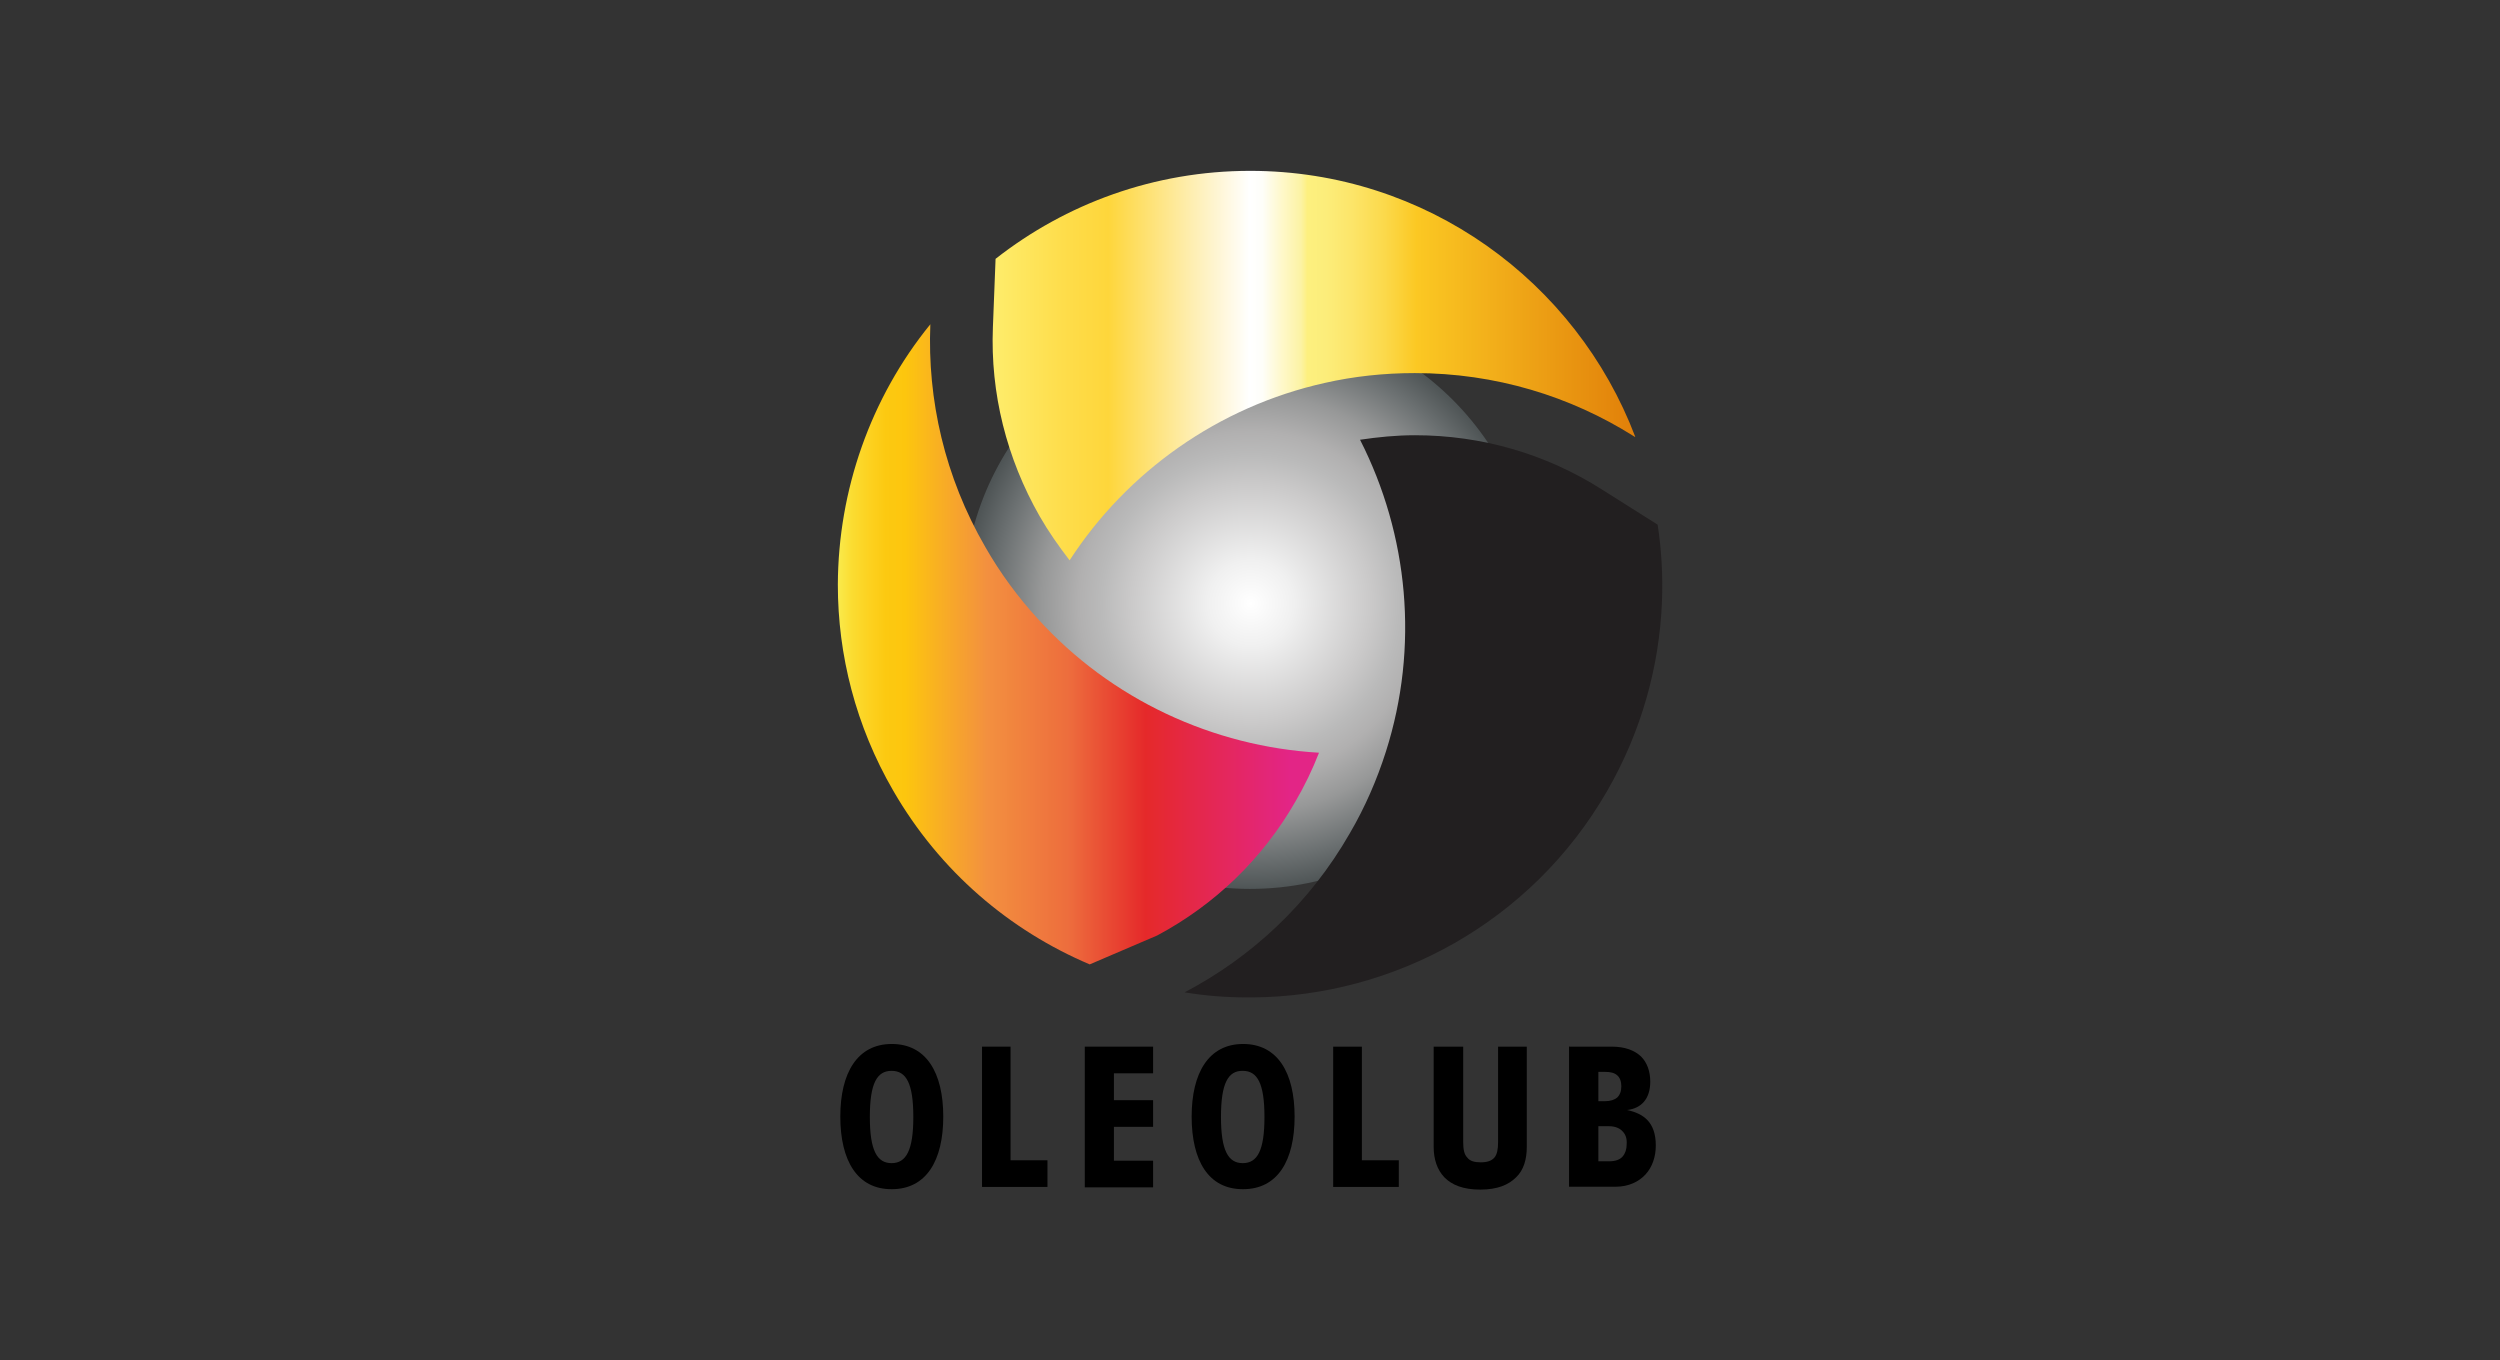 <?xml version="1.0" encoding="utf-8"?>
<!-- Generator: Adobe Illustrator 27.5.0, SVG Export Plug-In . SVG Version: 6.00 Build 0)  -->
<svg version="1.1" id="Calque_1" xmlns="http://www.w3.org/2000/svg" xmlns:xlink="http://www.w3.org/1999/xlink" x="0px" y="0px"
	 viewBox="0 0 1218.9 663.3" style="enable-background:new 0 0 1218.9 663.3;" xml:space="preserve">
<rect x="0" y="0" width="1218.9" height="663.3" fill="#333333" stroke="none"/>
<style type="text/css">
	.st0{fill:url(#SVGID_1_);}
	.st1{fill:url(#SVGID_00000158026151089479422530000006443312328545874365_);}
	.st2{fill:url(#SVGID_00000098913383841161328730000005215962632340708231_);}
	.st3{fill:#221F20;}
</style>
<g>
	
		<radialGradient id="SVGID_1_" cx="765.045" cy="917.387" r="139.809" gradientTransform="matrix(1 0 0 1 -155.231 -623.237)" gradientUnits="userSpaceOnUse">
		<stop  offset="0" style="stop-color:#EFEBEA"/>
		<stop  offset="0" style="stop-color:#FAFAF9"/>
		<stop  offset="0" style="stop-color:#FFFFFF"/>
		<stop  offset="0.15" style="stop-color:#F0F0F0"/>
		<stop  offset="0.42" style="stop-color:#CAC9C9"/>
		<stop  offset="0.52" style="stop-color:#BABABA"/>
		<stop  offset="0.6" style="stop-color:#B1B0B0"/>
		<stop  offset="0.73" style="stop-color:#979898"/>
		<stop  offset="0.89" style="stop-color:#6B7071"/>
		<stop  offset="1" style="stop-color:#4E5455"/>
	</radialGradient>
	<path class="st0" d="M749.2,293.7c0,77.2-62.6,139.7-139.7,139.7c-77.2,0-139.7-62.6-139.7-139.7S532.3,154,609.5,154
		C686.6,154,749.2,216.5,749.2,293.7z"/>
	
		<linearGradient id="SVGID_00000100351742479923958080000017708690368120265114_" gradientUnits="userSpaceOnUse" x1="483.875" y1="486.008" x2="797.276" y2="486.008" gradientTransform="matrix(1 0 0 -1 0 664.188)">
		<stop  offset="0" style="stop-color:#FEED6C"/>
		<stop  offset="0.11" style="stop-color:#FEDD4B"/>
		<stop  offset="0.18" style="stop-color:#FED63B"/>
		<stop  offset="0.31" style="stop-color:#FEEEB1"/>
		<stop  offset="0.4" style="stop-color:#FFFFFF"/>
		<stop  offset="0.42" style="stop-color:#FEFEF9"/>
		<stop  offset="0.43" style="stop-color:#FEFCE9"/>
		<stop  offset="0.45" style="stop-color:#FEF8CB"/>
		<stop  offset="0.48" style="stop-color:#FCF3A4"/>
		<stop  offset="0.49" style="stop-color:#FDF07F"/>
		<stop  offset="0.52" style="stop-color:#FCED7A"/>
		<stop  offset="0.56" style="stop-color:#FCE569"/>
		<stop  offset="0.61" style="stop-color:#FBD94B"/>
		<stop  offset="0.66" style="stop-color:#FBC823"/>
		<stop  offset="0.66" style="stop-color:#FBC823"/>
		<stop  offset="1" style="stop-color:#E17F09"/>
	</linearGradient>
	<path style="fill:url(#SVGID_00000100351742479923958080000017708690368120265114_);" d="M609.5,83.3c-46.7,0-89.8,16-124.1,42.9
		l-1.3,33.3c-1.3,32.3,6.7,64,22.8,92.2c4.3,7.5,9.3,14.6,14.6,21.5c28.1-43.3,72.5-74.9,124.4-86.5c14.1-3.2,28.8-4.8,43.9-4.8
		c39.3,0,75.9,11.3,106.8,30.8c0.2,0.2,0.5,0.3,0.7,0.3C768.5,137.2,695.3,83.3,609.5,83.3z"/>
	
		<linearGradient id="SVGID_00000052821785225267113420000001988343998414988462_" gradientUnits="userSpaceOnUse" x1="408.49" y1="350.007" x2="643.06" y2="350.007" gradientTransform="matrix(1 0 0 -1 0 664.188)">
		<stop  offset="0" style="stop-color:#FAEB4C"/>
		<stop  offset="3.000000e-02" style="stop-color:#FBDC31"/>
		<stop  offset="7.000000e-02" style="stop-color:#FDD01E"/>
		<stop  offset="0.1" style="stop-color:#FCC911"/>
		<stop  offset="0.14" style="stop-color:#FDC60E"/>
		<stop  offset="0.31" style="stop-color:#F3903F"/>
		<stop  offset="0.48" style="stop-color:#ED6D3D"/>
		<stop  offset="0.64" style="stop-color:#E5292A"/>
		<stop  offset="0.94" style="stop-color:#E32586"/>
		<stop  offset="1" style="stop-color:#E32586"/>
	</linearGradient>
	<path style="fill:url(#SVGID_00000052821785225267113420000001988343998414988462_);" d="M564.2,456.1l-32.9,14.1
		c-38.9-16.5-73-45.2-95.8-84.7c-18.3-31.6-27-66.2-27-100.3v-0.3c0.2-45.7,15.8-90.8,45.1-126.8c-1.5,36.8,7,74.4,26.8,108.6
		c7.3,12.8,16,24.5,25.5,34.9c35.9,39.6,85.7,62.4,137.2,65.4c-3.2,8.2-7,16.1-11.5,23.8C615.6,418.7,592.3,441.1,564.2,456.1
		L564.2,456.1z"/>
	<path class="st3" d="M810.3,293.6c-1.3,31.4-10,63.1-26.8,92.2c-36.9,63.9-103.8,100-172.7,100.5c-1,0-1.8,0-2.8,0
		c-10.1,0-20.5-0.8-30.6-2.5h0.2l0,0c32.6-17.1,60.9-43.3,80.5-77.5c7.5-12.8,13.3-26.3,17.6-39.8c16.3-51.1,11-105.8-12.6-152.1
		c8.8-1.3,17.6-2.2,26.8-2.2c32.4,0,63.9,9.1,91.2,26.5l27.1,17.1C810.1,268.1,810.8,280.7,810.3,293.6L810.3,293.6z"/>
	<path d="M409.7,544.4c0-21.3,8.3-35.4,25.1-35.4c16.8,0,25.1,14,25.1,35.4c0,21.5-8.3,35.4-25.1,35.4
		C418,579.9,409.7,565.9,409.7,544.4L409.7,544.4z M424.1,544.6c0,16.3,3.5,22.5,10.6,22.5s10.6-6.2,10.6-22.5
		c0-16.5-3.5-22.5-10.6-22.5S424.1,528.1,424.1,544.6L424.1,544.6z"/>
	<path d="M478.7,510.3h14v55.4h18v13h-31.9V510.3z"/>
	<path d="M528.9,510.3h33.3v13h-19.1v13.1h19.1v13h-19.1v16.5h19.1v13h-33.3V510.3z"/>
	<path d="M581,544.4c0-21.3,8.3-35.4,25.1-35.4s25.1,14,25.1,35.4c0,21.5-8.3,35.4-25.1,35.4C589.2,579.9,581,565.9,581,544.4
		L581,544.4z M595.3,544.6c0,16.3,3.5,22.5,10.6,22.5c7.2,0,10.6-6.2,10.6-22.5c0-16.5-3.5-22.5-10.6-22.5
		C598.8,522,595.3,528.1,595.3,544.6L595.3,544.6z"/>
	<path d="M650,510.3h14v55.4h18v13H650V510.3z"/>
	<path d="M713.4,510.3v46.6c0,3.5,0.5,6,2,7.5c1.3,1.7,3.5,2.3,6.5,2.3c3.2,0,5.3-0.7,6.7-2.3c1.3-1.5,1.8-4,1.8-7.5v-46.6h14v48.9
		c0,6-1.5,11.3-5.2,14.8c-3.7,3.7-9.1,6-17.5,6c-8.2,0-13.8-2.2-17.5-6c-3.5-3.7-5.2-8.8-5.2-14.8v-48.9H713.4z"/>
	<path d="M765.2,510.3h20.6c6.5,0,11.1,1.8,14.3,4.8c3,3,4.5,7.3,4.5,12.3c0,8.3-4.3,13-11.3,13.8c7.8,1.7,14,5.7,14,17.3
		c0,5.5-1.7,10.5-5,14.1c-3.2,3.5-8.2,6-14.5,6H765v-68.4H765.2z M779.3,536.9h3.2c2.7,0,4.7-0.7,6-1.8c1.3-1.3,2-3,2-5.5
		c0-2.3-0.7-4.2-2-5.3c-1.3-1.2-3.2-1.7-6-1.7h-3.2V536.9z M779.3,566.2h5.3c3,0,5.2-0.8,6.5-2.3c1.3-1.5,2-3.5,2-6
		c0.2-2.7-0.5-4.8-2-6.3c-1.3-1.5-3.7-2.5-6.5-2.5h-5.3V566.2z"/>
</g>
</svg>
